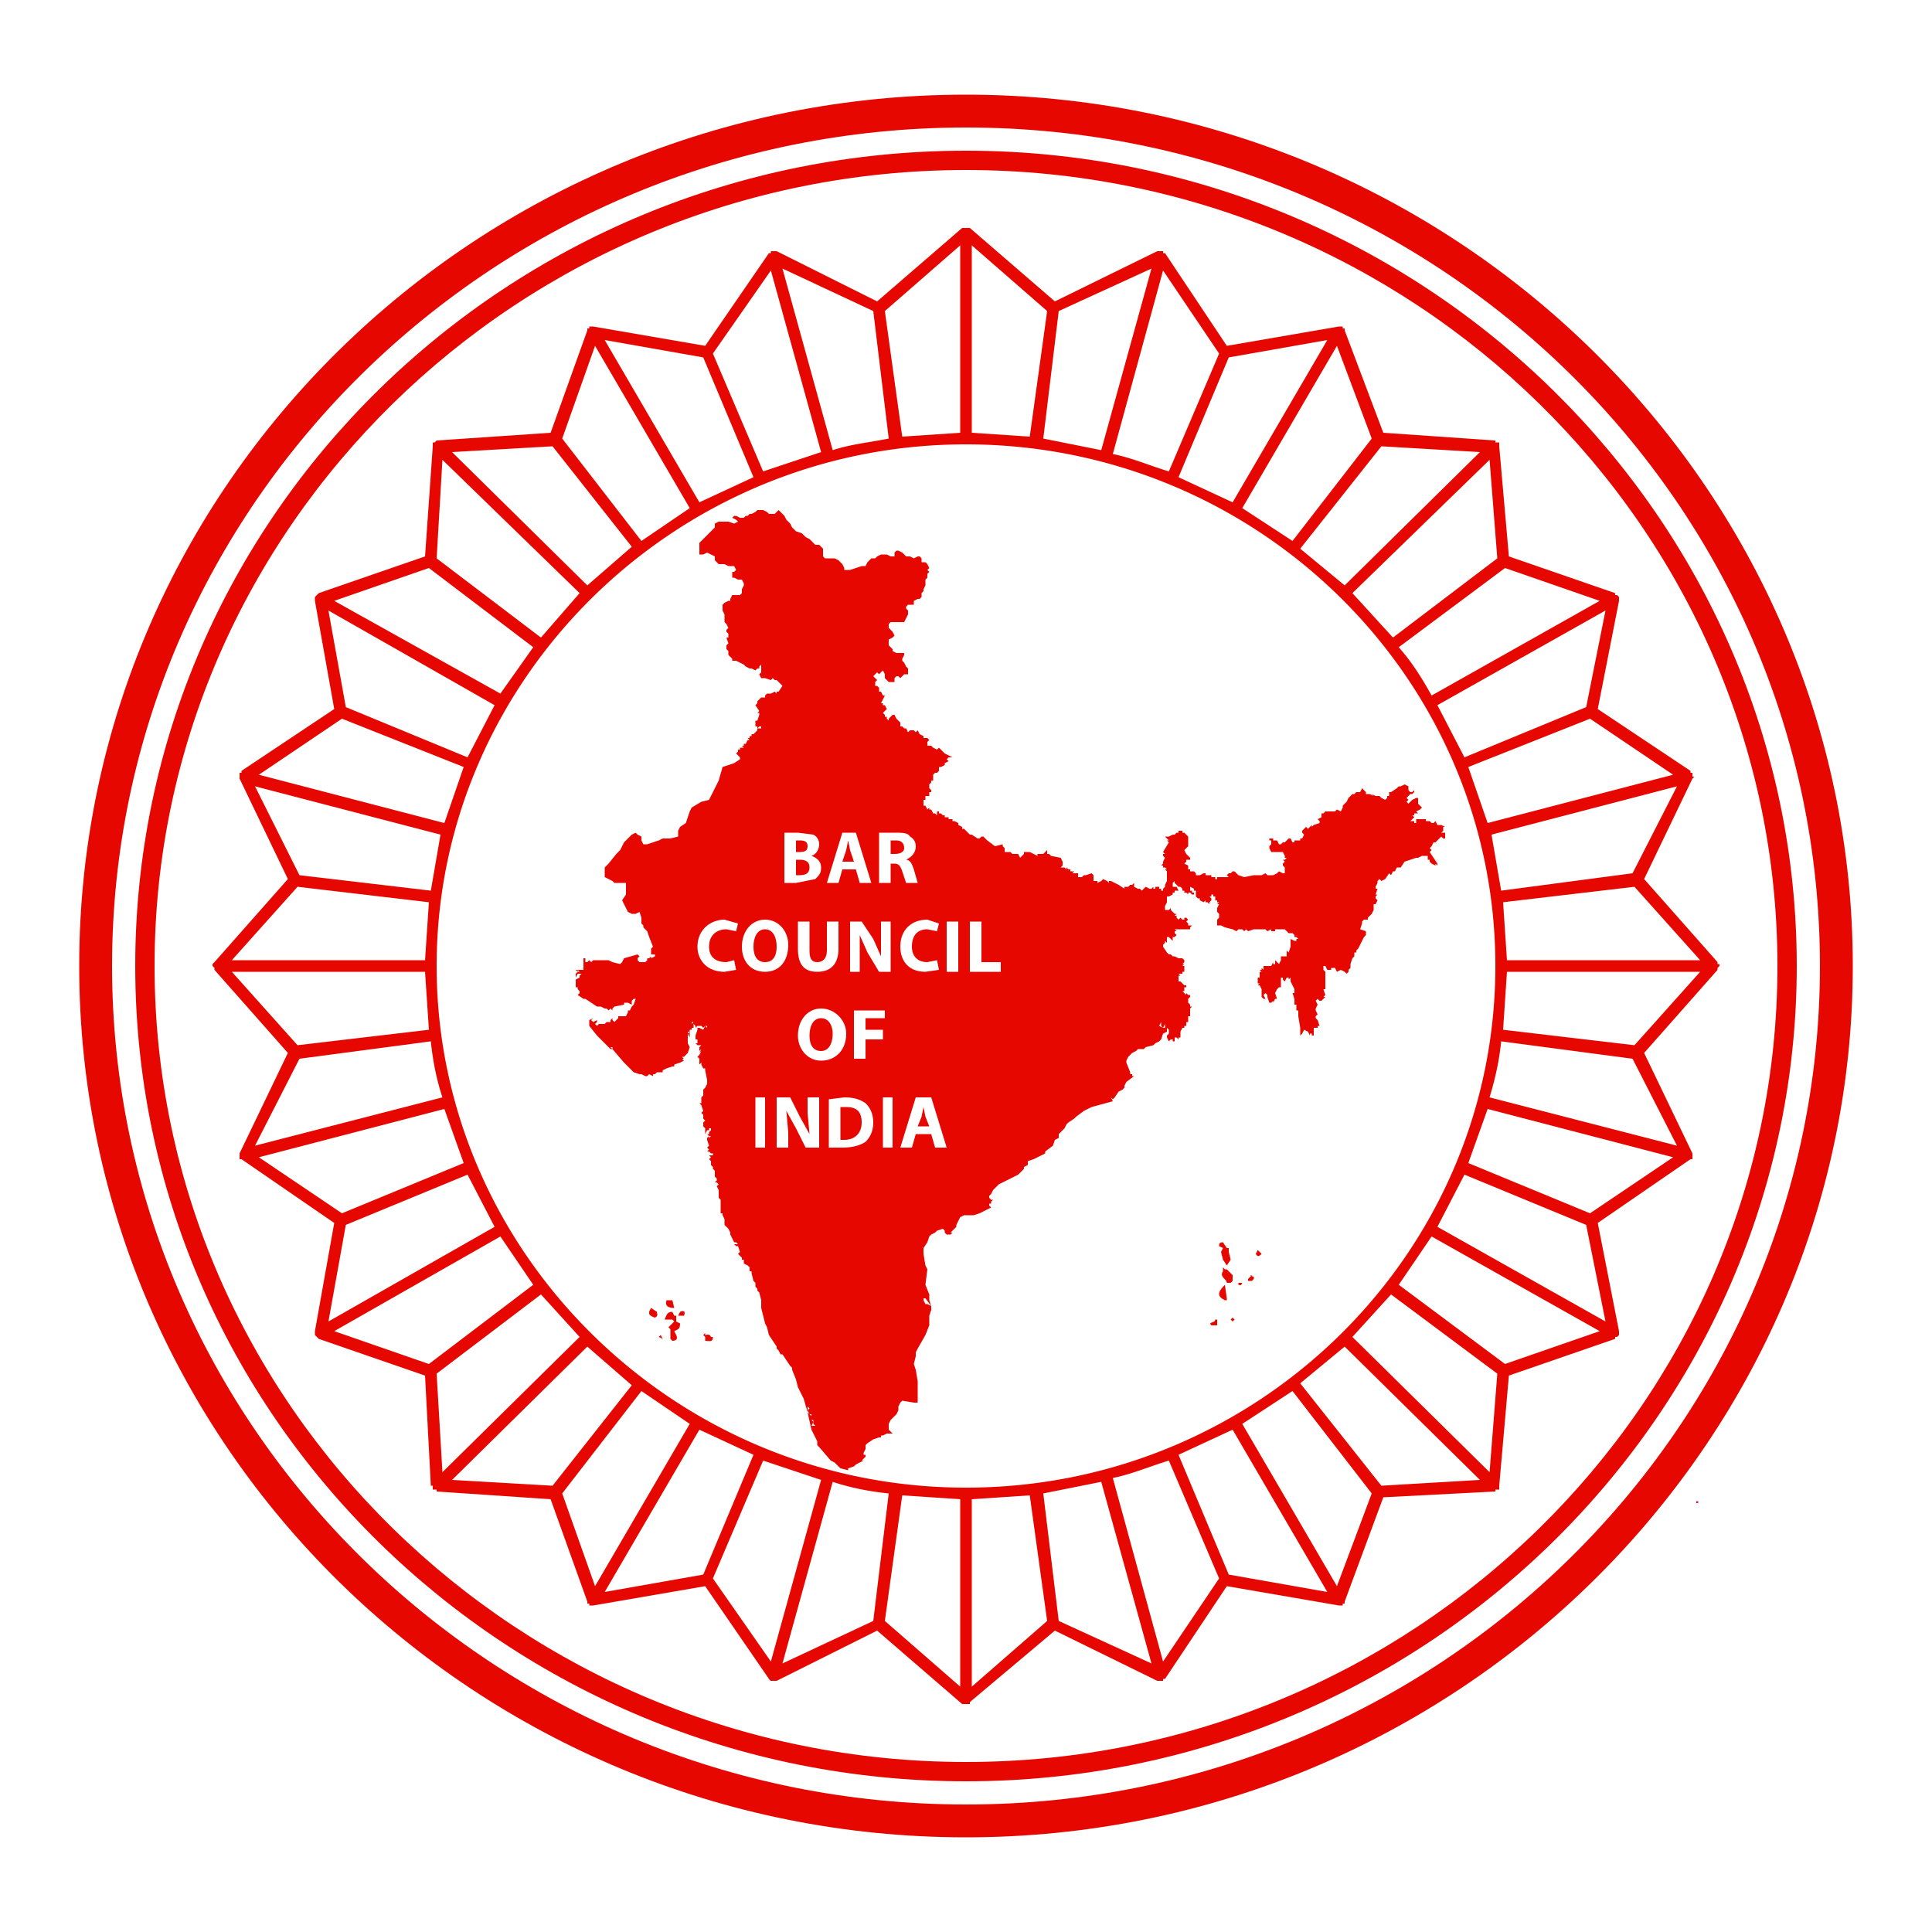 <svg xmlns="http://www.w3.org/2000/svg" viewBox="0 0 1000 1000"><path d="M869 776h1l-1 1 1-1h-1zM869 778v1h-1 1v-2 1zM868 780l1 1h-1l1 1h-1 1l-1-1h1l-1-1zM868 780h1v-1 1h-1zM848 783v-1 1zM879 778v-1h-1v1h2-1z" style="fill:#e50d4b"></path><path d="M500 49C247 49 41 251 41 500s206 451 459 451 459-203 459-451S753 49 500 49Zm0 885C256 934 58 739 58 500S256 66 500 66s442 195 442 434-198 434-442 434Z" style="fill:#e60700"></path><path d="M500 78C263 78 70 267 70 500s193 422 430 422 430-190 430-422S737 78 500 78Zm0 834C269 912 80 727 80 500S269 88 500 88s420 185 420 412-189 412-420 412Z" style="fill:#e60700"></path><path d="M890 500v-1h-1v-1l-38-43 25-52 1-1h-1v-2h-1v-1l-48-32 11-56v-2l-1-1h-1v-1l-55-19-5-57v-2h-2v-1l-58-4-20-53v-1h-1v-1h-2l-58 10-32-48h-1v-1h-3l-53 26-44-38h-4l-44 38-52-26h-3v1h-1l-33 48-58-10h-2v1h-1v1l-19 53-59 4-1 1h-1v2l-4 57-55 19-1 1-1 1v2l10 56-48 32v1h-1v2s-1 0 0 0v1l25 52-38 43-1 1v1l1 1v1l38 43-25 52v1c-1 0 0 0 0 0v2h1l48 33-10 56v2l1 1 1 1 55 19 3 57h1v2h2v1l59 4 19 53v1h1v1h2l58-10 33 48a3 3 0 0 0 1 1h3l52-26 44 38h4v-1l44-37 53 26h3v-1h1l32-48 58 10h2v-1h1v-1l20-54 58-3v-1h2v-2l5-57 55-19v-1h1l1-1v-2l-11-56 48-33h1v-2s1 0 0 0v-1l-25-52 38-43v-1l1-1v-1Zm-10-3H780l-2-30 68-8 34 38Zm-35-45-68 9-5-29 96-25-23 45Zm21-51-96 25-10-29 63-25 43 29Zm-45-35-63 26-14-27 87-49-10 50Zm-42-72 49 17-87 49c-5-9-10-17-17-25l55-41Zm-4-5-54 41-21-23 71-69 4 51Zm-9-55-70 69-23-19 42-53 51 3Zm-56-7-41 53-26-17 49-84 18 48Zm-74-42 51-9-49 84-28-13 26-62Zm-34-45 29 43-26 61c-10-3-19-7-29-9l26-95Zm-54 21 48-22-26 94-30-6 8-66Zm-45-34 39 34-9 65-30-2v-97Zm-6 0v97l-30 2-9-65 39-34Zm-45 34 8 66c-10 2-20 3-29 6l-26-94 47 22Zm-53-21 26 94-30 10-26-61 30-43Zm-35 45 26 62-28 13-49-84 51 9Zm-56-6 49 84-25 17-41-53 17-48Zm-22 52 41 52-23 20-70-69 52-3Zm-57 7 71 69-20 23-54-41 3-51Zm-7 56 54 41-17 24-86-48 49-17Zm-52 22 86 49-14 27-63-26-9-50Zm7 56 63 25-10 29-96-25 43-29Zm-45 35 96 25-5 29-68-8-23-46Zm22 52 68 8-2 30H120l34-38Zm-34 44h100l2 30-68 8-34-38Zm35 45 68-9c1 10 3 20 6 29l-97 25 23-45Zm-21 51 96-25 10 28-63 26-43-29Zm45 35 63-26 14 27-86 49 9-50Zm43 72-49-17 86-49 17 25-54 41Zm4 5 54-41 20 22-71 70-3-51Zm8 55 70-69 23 20-41 52-52-3Zm57 7 41-53 25 17-49 84-17-48Zm73 42-51 9 49-84 28 13-26 62Zm35 45-30-43 26-61 30 10-26 94Zm53-21-47 22 26-94c9 3 19 5 29 6l-8 66Zm45 34-39-34 9-65 30 2v97Zm3-103c-151 0-274-122-274-270s123-270 274-270 274 121 274 270-123 270-274 270Zm3 103v-97l30-2 9 65-39 34Zm45-34-8-66 30-6 26 94-48-22Zm54 21-26-95c10-2 19-6 29-9l26 61-29 43Zm34-45-26-62 28-13 49 84-51-9Zm56 6-49-84 26-17 41 53-18 48Zm23-52-42-53 23-19 70 69-51 3Zm56-7-71-70 20-22 55 41-4 51Zm8-56-55-41 17-25 87 49-49 17Zm52-22-87-49 14-27 63 26 10 50Zm-8-56-63-26 10-28 96 25-43 29Zm45-35-97-25c3-10 5-19 6-29l68 9 23 45Zm-22-52-68-8 2-30h100l-34 38Z" style="fill:#e60700"></path><path d="M438 573h-3v17h2c5 0 9-3 9-9s-3-8-8-8ZM425 527c-4 0-6 4-6 9s2 8 6 8 6-4 6-9c0-4-2-8-6-8ZM418 438c0-2-1-3-4-3h-2v6h2c3 0 4-1 4-3ZM396 481c-4 0-6 4-6 9s2 8 6 8 6-3 6-8-2-9-6-9ZM440 440l-1-5-1 5-2 6h6l-2-6ZM419 449c0-3-2-4-5-4h-2v8h2c3 0 5-1 5-4ZM464 435h-3v7h2c3 0 5-1 5-3 0-3-2-4-4-4ZM478 573l-1 5-2 5h6l-2-5-1-5Z" style="fill:#e60700"></path><path d="m696 503 1 1 1-1v-1l1-1v-2l1-3 1-1v-2h1v-1l1-1 1-2 1-2 1-2 1-1v-2l-3-1 1-3v-1l1-1h2v-1l1-1 1-1 1-2v-3h1l1-2-1-1v-1l1-1h-1l1-3h-1v-1l1-2v-1l1-1 1 1 2-1 2-3 1 1 1-2h1l1-2h2l2-3 3-1 3-1h1l2-1h3v2h1v1l1 1 2 1v-1l1 1v-1l-4-6 1-1-1-1 1-1 1-2h1l3-3 1 1h1v-3h-2l1-1v-2h1l-2-1h-2l-1-2-1 1h-1l-1-1h-2v-1h-5v2h-1v-1h-2l2-2-1-1h1v-1h2l-1-1 2-1 1-1-2-2v-3h-1l-2 1-1 1-1 1-1-1 1-1-1-1 1-1 1-1h1l1-1v-1l-1 1h-1l-1-1v-2l-2-1-2 1h-1l-1 1-3 2v-1 1h-1v2h-1v1l-1 1-2-1-1-1h-2l-2-1 1 1-2-1h-2v-1l-1-1-1-1-1 2h-2l-1 1h-1l-1 1-1 1-1 2-2 2v1l-1 2-2-1-1 1h-5l-1 1h-1v2l-2 1 1 1v1l-3 1-1 1v-1l-1 1-1 1-1-1-2 2v1l1 1-1 2h-1v1h-3v1h-1l-1-2h-1l-2 2h-1l-1 1h-1l-1-2h-2v-1h-2v1h1v2l-1 1v1l1 2h6l1 2v1h1l-1 1h-1l1 1-1 1v1l1 1v2h1-1v1h-1l-2-1-1 1-2 1h-3l-1-1-2 1h-4l-5 1-3-1-2-2h-1l-1 1h-1l-1 1 1 1h-6v1h-1v-1h-2v-1h-3v-1h-1l-2 1h-2v-1l-1-1h-2v-1h-1v-2l-2-1 1-1v-1h2v-1l-2-2-1-2 2-2v-5l-1-1-1-1h-1v-1h-2v1h-1l-1 1h-1l-2 1h-2l1 1 1 1h-1l1 1-3 5 1 1h-1v1l1 1-1 2v1l-1 1h1v1h1l1 1h-1l1 1v5l-1 2v1l-1 1v1h-1v-1h-1v-1h-2v1h-1v-1l-1 1h-1l-2-1-1 1-1 1-1-1h-1l-2-1v-2l-1 1h-1l-1 1h-2v1l-3-2-4-2h-1v1l-1-1-2-1-1 1-2 1v-1h-2v-3l-1-1-3 1h-1l-1 1h-2v-2h-3l1-1h-2v-1h-1l-1-1v1l-1-1h-2l1-1v-2l-1-2-5-1-1-1h-1v-2l-1 1v-1 1l-1 1h-3v1h1-1l-4-2h-3v1l-1 1-1 1-1-2h-3l-1-1h-3v-2l-1-1v-1l-4 1-4-3-1-1-1-1h-1l-1 1h-1l-3-2h-1l-2-2-1-1h-1l-1 1 1-1h-1 1v-1l-2-1v-1l-2-1h-1v-1h-2v-1h-2v-1h-1l-1-1h-1v-1h-1v2l-1-1h-1l-1-2h-1v-1l-1 1-1-2h-1v-3h1v-2h2v-2h1v-1l-1-1v-2h1-1l1-1v-1h1v-3l1-1h1l1-1v-2h1l2-1v-1l2-1-1-1 1-1h2l-4-2-1-1-2-2-1 1-2-1-1-1h-2v-2l1-1-1-1h-2v-1l-2-1-1-2-1 1-1-1h-2l-1 1-1-2h-1l-1-1h-1v-2l-1-1-1-1-1-2h-1l-1 1-1 1v1l-1-1v-1h-1v-1l-1-1 2-2-1-2h-1v-1h-1l2-4h-1l-1-2h-1v-2l-1-1h-1v-2l1-1-1-1-1-1 1-1 1-1 1 1 1-1 1-1 1 2v2l2 2h3v-2l1-1h1l1 1 2-2h2v-3l-1-1-1-2-1-1v-1l1-2v-1h-4l-2-1v-1l-2-2v-3l2-1 1-1-1-2-1-1-1-1v-2l1-1h7l1-2 1-2v-2l-1-1v-1l1-1h3v-2l2-1h1l1-1v-2l1-1v-1l1-2v-3l1-1v-2l1-1-1-1 1-1-1-2-1-1h-2v-2l-1-1h-1l-2 1-2-1h-2l-1-1-1-1-2-1h-1l-1 1v2h-2l-2-1h-3l-2 1-1 1h-2l-2 2-1 2h-2l-3 1-3 1h-3v-1l-1-2-2-2-2-1h-5l-1-1v-4l-2-2h-2l-1-1-2-2-2-1-2-2-3-1-2-2-1-2-2-2-1-2-2-2-1-1-1 1-1 1h-3l-1-1-2-1h-3l-1 1-2 1h-1l-1 1h-1l-1 1h-2l-2-1h-1l-1 1 2 1 1 1-2 1-3-1h-5l-2 1v2l-2 2-2 2-1 1-2 2-1 1v6h2l2-1 2 1 2 1v2l1 1 1 1h3l2 1h3l1 2-1 1h-1v3h1l2 1h2l1 2v1l-1 2v2l-1 1h-4l-1 2v1h-1l-2 1-1 1v3l1 2v4l1 1 1 2-1 1v1l1 1v2h-1l1 3-1 1v2l1 1v2l1 1 1 1v1h2l2 1 2 1 1 1 2 1h1l2 1 1-1h1v-1l1-1v4l-1 1 1 2h2l3 1 1-1 1 1h1l2 2h1-1l1 1-2 3h-1v1l-1-1-2 1h-2l-1 1v1h-2l-1 1-1 1v1l-1 1 2 3-1 1h1v1l-1 3h-1v3h1v1l1-1h1v1h-2v1l-1 1-1 1h-1v1h-1v1h-1l1 1h-1l-1 2h-1v1h-1l1 1h-2v1h-1v1l-1 1 2 2v1l-3 2-3 1-3 1-2 7-3 6-1 2-1 2-4 1-5 3-1 2-2 6-3 2-1 2v3l-4 1h-4l-2 1-6 2h-2l-1-2v-2l-2-1-1-1-2 1-3 3-1 1-2 4-1 1-1 1-4 5-2 2v5l4 2 1 1h6v6l-2 3 1 2 2 4 2 1h2l2-1 1 3v3l1 1v1l2 2 1 3 2 5-1 1v3h2v1l-2 1v-1l-1 1h-1v1l-1 1h-3l-1-1v-1l1-1-1-1-7 2-1 2-1 1-4-1-2-1h-8l-1 1-1-1-1 1h-1v-2h-1v6h-4l1 1v-1l1 1h-1l-1 1v2l1-2h2l-1 1v1l-2 1v4h1v1l1 1v1l-1 1 3 2h1l6 4h2l2 1h1l1 1 1-1 1 1v-1l1-1 5-1v-1h2l2 1v-2l1-1h1l-1 3-1 1-1 2h-1v1l-1 2h-4v1l-1 1-1 1-1-1v-1l-1 1v1h-2l-1-1 1 1-1 1h-3l-1 1-1-1 1-1v-1l-2 1-1-1 1-1-2 1v3l4 5 7 7h1l-1-1h1l-1-1 1 1v-1 2l6 7 5 5 3 1h1l2 1h1l1-1 2 1v-1h1l1-1h3v-1l2-1 3-1h1v-1l3-1v-1 1l2-1-1-1h1l-1-1h1l2-2 1-3-1-2v-6h1l-1 1 1 2v-4h1v-1 1-2 1h1v-2h-1v-1h1l-1 1h1l1 1v1l1-1h2l1 1 1-1h1v1l-1-1-1 2-2-1h-1v1l-1 3v2h1v2h-1l1 1h4-2l-1 1v2l1-1-1 2 1-1-1 2-1 1 1 1v3l1-1v1h1-1l1 2h1v1l1 5v2l-1 2-1 1v3l-1 1v3h-1l1 1 1 3-1 1 1 1v2l1 1-1 1v2l1 1v3l1-2h1v-1h1v1l-1 1v1h-1l1 1h1l-1 1v-1l-1 1v1l1 3-1 1 1 1-1 1h1l1 1h1v2-1h-2v-1 1l1 1-1 1 1 1v2l1 1v1l1 1v3l1 1v1l-1 1h1l1 1-1 1v-1 1l1 2v4l1 1v7h1v1l1 2v3l1 1 1 1 1 2v1h3-3l1 2 1 2h1l1 1h-2l1 1h1l1 3-1 1 1 1 1 1v1h1v2l2 1 1 1v2h1v1l1 4 1 1v2l1 1v1l1 1 1 4v4l2 8 1 2 2-1-2 1 1 4 4 6v2-1l1 1 1 2h1l2 3 2 3 1 1v1l2 5 1 4 3 6 2 7v-3l1 1-1 1 1 2h1v3h1v2l1 1h-2l1-2-1-1v-2l-1-1-1-1 2 9 3 6v2l1 1 6 7 2 1 3 3 4 1v-1l3-1 1-1 4-2h-1l1-1 1-1v-1h-1v-1l1-2h1-1v-2l1-1 3-2 3-1h1v-1h1l2-1h5-2l-2-2v-3l1-2 2-2 1-1 1-2v-2l1-2 1-1 6 1h2v-8h-1 1v-3l-1-6-1-3 1-4v-2l1-2 4-7 2-5v-5l1-3v-2 1h-1l-1-2h-1l-1-1h-1v1-1h1l1 1h1l1 2h1v-1l-2-1h-1l-1-2v-1h1v1-1l3 4-1-3v-3l-2-5 1-8-1-2-1-6v-3l2-3 1-3 1-1 2-1 1-1 3-1 1 1v1l1 1h2l1-1h-1l1-1 2-2v-1l2-4 2-1h5l3-1 6-3-1-1v-1h-1v-1 1h2v-1l1-1h-1l-1-1v-1l1-1 1-2 3-3 10-5 2-2 1-1v-1l2-1v-2l3-1 6-3v-1l4-3 1-3 2-1v-2l3-3h-1v-1 1h1l1-2 1-1 3-2 1-1 4-3 4-2 11-3-1-2h-1 1l1 1 1-1 2-3 2-1 1-1v-1l1-2 4-3h-2l-2 1 2-1h1v-1h-3 2v-1l-2-5v-1l1-2 2-2 2-1 1-1h3l1-1 4-1 1-1 2-1 1-1 1-3 2-1v-2h-2l-2-1 1-2-1-1 1 1v2l1 1 1-2v2h1l1 1v2l-1 1v1l1 2h1-1l1-1h1v1h1v-2h2-1l1 1v-1h1v-3l1-2h1v-1h1v-2h1v-3h1v-4l1-1h-1v-1l-1-1v-2l1-1v-1h1-2l-1-1v1l-1-1-1-1h1v-2h1v-1h-1l-1-1-1-1h-1 1-1v-3h1l-1-1h2v-1h1v-2 1-2h-1l1-1h-1l1-1v-1l-1-1h-2l-2-1h-1l-1-1h-1l-1-1-2-3v-1l1-1v-1l1 1v-3h1l1 1 1 1v-2h1l1-1-1-1v-1h1l-1-1h8v-1l1-1h-2v-1l-1-1 1-1-1-1h-1v1h-1l-1-1-1 1-1-1v-1h-1l1-1h-1l-1-1-1-1v-1l-1 1h-2v-2l1-2v-3h1l2-1v-1h1v-1h2l-1-2h-2v-2l1-1v1l1 1 1 1v-1 1h1l1 1v1h1v1h1l1 1v-1h1l1 1h1v-1h-1v-1h-1v-2 1-1l2 1v1h1-1 1v3l1 1h1v1l2 1 1-1v1h1l1 1v-1l1-1v-1h-1 1l-1-1h1v-1h1v1h1v2h1-1 1v1h1l-1 1h1l-1 2v2l1 1v2l-1 1v3h2l2 1 4 1 2 1 1-1h2l1 1 1-1 1 1 3-1h6l1 1 2-1v1h2v-1h5l2 2h2l1 1h1-1v1h1l1 1h-1v1h-1l-2-1v4l-1 3-1-1v3h-3l1 1-1-1v2l-1 2-1-1-1-1v2h-1v-1h-1 1l-1 2h-4v2l-1-1v1h-1l1 1h-1v3h-1v3h1l-1 1h1l1 2v4l1 1h1l-1-2 1-1 1 1v1l1 3h1l1-1v1l1-2h1l-1-3 1-2 1-1h1v-5h1v1l1 1 1-2h1v1l1-1v2l1 2 1 2v2h-1l1 3v3h1v3h1v3l1 6v4l1-1 1-2 2 1 1 2v-1h1v1h1v-4h2v-1h1l-1-3-1-1v-1l1-1-1-2v-1l1-2-1-2 1-1 1 1h1l2-2h-1l1-1-1-3h1v-9l-1-1v-1h-2 2v-1h1l1 2h2v-1h2l1 2 2-1 2 1Zm-349-12-1-1h-2l-1 1-1-1-1 1 1-1 1 1 1-1h2l1 1Zm29 7 4-1 1 5-6 1c-9 0-14-6-14-13 0-9 7-14 14-14l7 2-1 4-5-1c-5 0-9 3-9 9 0 5 3 8 9 8Zm80-3v-18h5v26h-6l-6-10-4-9v19h-5v-26h6l6 9 4 9Zm-20-64h7l8 26h-6l-2-7h-7l-2 7h-6l8-26Zm-8 61v-15h6v14c0 8-4 12-11 12s-10-4-10-12v-14h6v15c0 4 1 6 4 6s5-2 5-6Zm-22-61h7l8 1c2 1 3 3 3 5s-1 5-4 6c3 1 5 3 5 6s-1 4-3 6l-10 2h-6v-26Zm-10 163h-5v-26h5v26Zm0-91c-8 0-12-6-12-13 0-8 5-14 12-14s12 6 12 13c0 9-5 14-12 14Zm28 91h-7l-5-10-5-9 1 11v8h-6v-26h7l5 10 5 9-1-11v-8h6v26Zm-11-58c0-8 5-14 12-14s13 6 13 13c0 9-6 14-13 14s-12-6-12-13Zm35 55c-3 2-7 3-12 3h-7v-25l8-1c5 0 8 1 11 3 2 2 4 5 4 10s-2 8-4 10Zm0-53v10h-6v-25h16v4h-10v6h9v5h-9Zm14 56h-5v-26h5v26Zm1-147h-2v10h-6v-26h8c4 0 7 0 8 2 2 1 3 3 3 5 0 4-3 6-5 7 2 0 3 2 4 5l2 7h-6l-2-6c-1-3-2-4-4-4Zm3 43c0-9 6-14 14-14l6 2-1 4-5-1c-5 0-8 3-8 9 0 5 3 8 8 8l5-1 1 5-7 1c-9 0-13-6-13-13Zm7 211 1 1-1-1Zm11-107-2-7h-8l-2 7h-6l8-26h8l8 26h-6Zm12-91h-6v-26h6v26Zm22 0h-16v-26h6v21h10v5ZM651 647l-1 2c1 2 2 1 3 0l-1-1-1-1ZM634 673h1v-1l-1-7c-4 4-4 6 0 8ZM635 646l-2-3c-2 0-2 1-2 2l2 1-1 2 1 4 2 3 2-3-1-4v-2h-1ZM638 682l-1 1 1 1 1-1-1-1ZM648 660l-2 2v1h2c2-2 1-2-1-3ZM638 660l-3-3h-1l-1-1v2c-2 3 2 4 2 6h2l1-1v-3ZM641 664v1c1 0 1 1 2-1h-2ZM630 683h-1c0 2-4 1-2 3h3v-3ZM337 677c-2 3-1 4 2 5 2-1 1-2 1-3l-3-2ZM368 692c-1-2-2-1-3-1v-1l-1 1 1 1v2c2 0 4 1 4-2h-1ZM350 681h-1l-1-2c-3 0-3 2-4 4h4l1 1-2 2-1 1 1 1v5l1 1c2 0 3-1 2-3l-1-2c2-1 3-1 3-4l-2-1v-3ZM348 673h-3c-1 3 1 4 4 4l-1-4ZM352 679l-1 2h1v-1 1h3-1c1-2 0-3-2-2ZM343 693ZM342 691l-1 1 2 1-1-2Z" style="fill:#e60700"></path></svg>